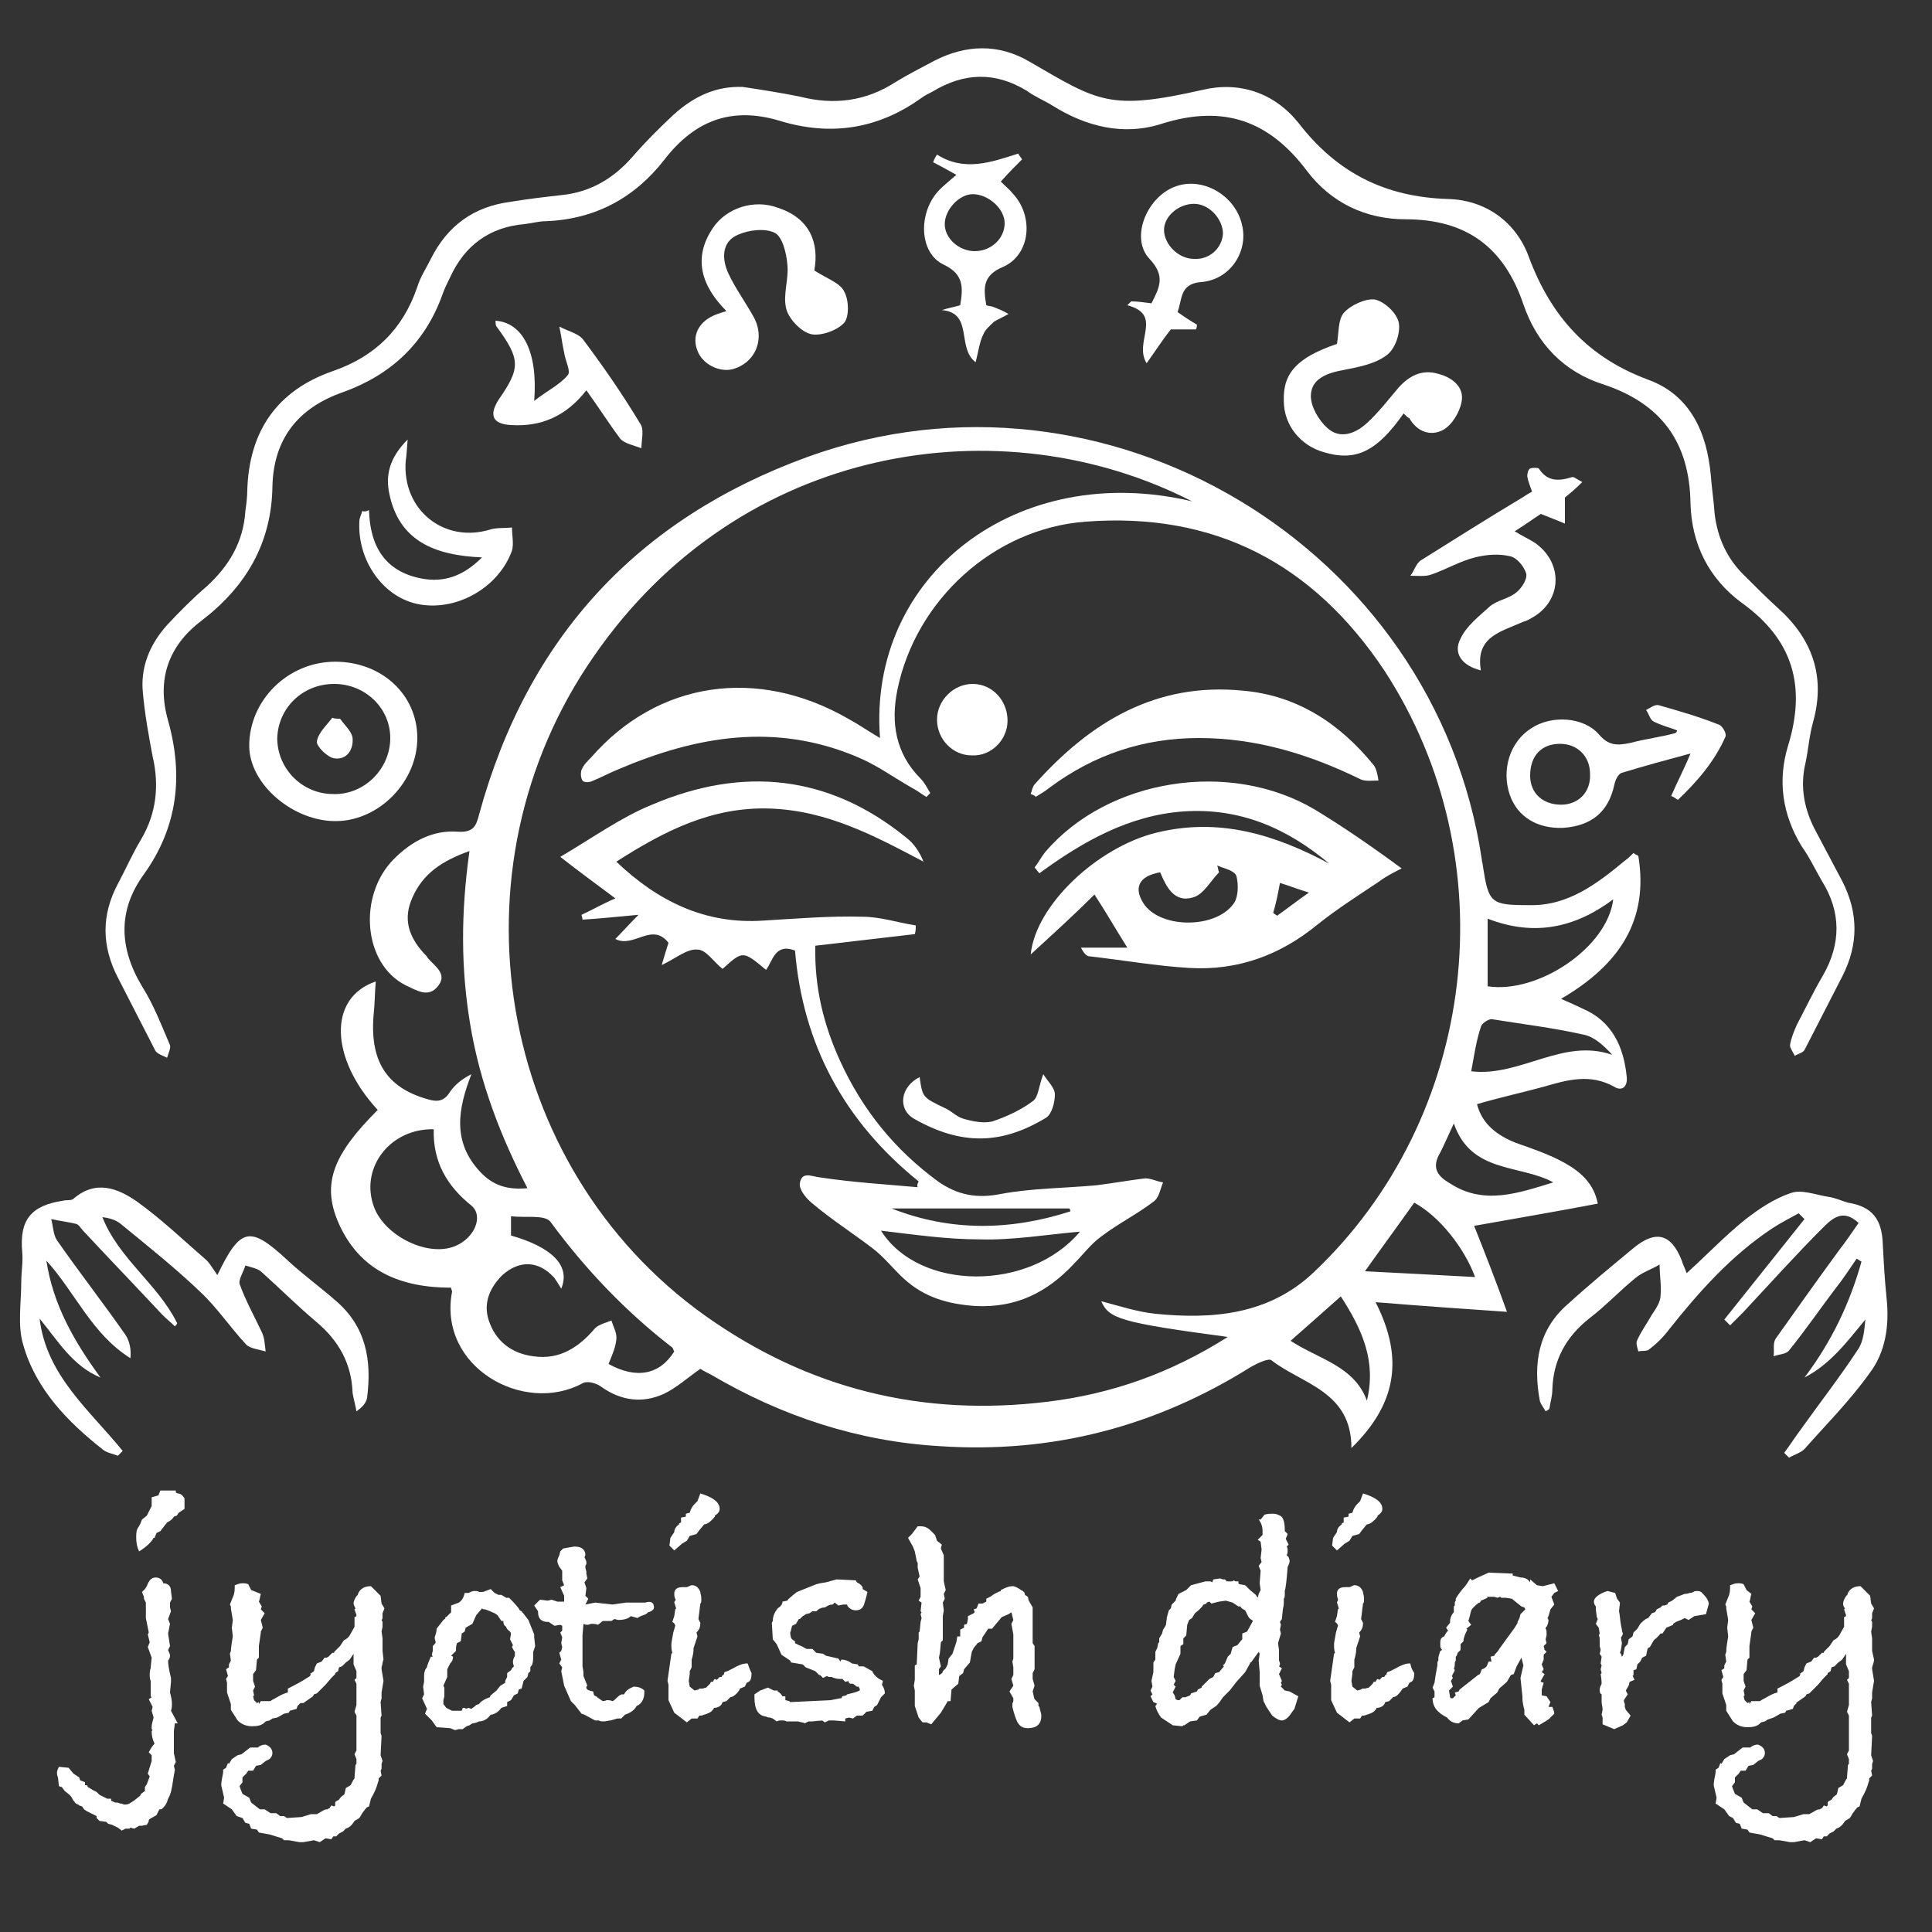 <?xml version="1.0" encoding="UTF-8" standalone="yes"?>
<svg version="1.1" id="Слой_1" xmlns="http://www.w3.org/2000/svg" xmlns:xlink="http://www.w3.org/1999/xlink" x="0px" y="0px" viewBox="0 0 200 200" style="enable-background:new 0 0 200 200;" xml:space="preserve">
  <rect x="0" y="0" width="200" height="200" fill="#333333" stroke="none"/>
  <style type="text/css">
	.st0{fill:#FFFFFF;}
</style>
  <g>
    <g>
      <path class="st0" d="M169.6,88.6c1.1,6.7-2,11.3-8,14.8c0.9,0.4,1.6,0.7,2.2,1c3.1,1.3,4.3,4,4.6,7.1c0.1,1-0.5,1.5-1.3,1&#xA;&#x9;&#x9;&#x9;c-2.5-1.4-4.9-0.7-7.3,0c-2.2,0.6-4.5,1.1-6.9,1.8c0.5,2,2,3.2,4,4c1.7,0.6,3.5,1.2,5.1,2.1c1.6,0.9,3,2.1,3.4,4.2&#xA;&#x9;&#x9;&#x9;c-4.2,0.8-8.3,1.5-12.8,2.3c1.2,3,2.4,6.1,3.4,8.9c-4.4-0.3-8.7-0.6-13.6-1c3,5.9,2.1,10.6-2.5,15.1c0-5.9-5.1-6.6-8.3-9.1&#xA;&#x9;&#x9;&#x9;c-0.3-0.2-1.4,0.3-2.1,0.7c-9.9,6.2-20.6,9-32.3,8.2c-8.4-0.5-16.3-3.1-23.6-7.4c-0.4-0.2-0.8-0.4-1.1-0.6c-1.3,0.9-2.5,2-3.8,2.6&#xA;&#x9;&#x9;&#x9;c-2.2,1-4.4,0.7-6.4-0.7c-0.5-0.4-1.5-0.7-2-0.4c-6.1,3.3-15-1.7-13.5-9.5c0-0.1-0.1-0.2-0.1-0.4c-5.2,0-9.5-1.7-11.7-6.8&#xA;&#x9;&#x9;&#x9;c-1.7-4-0.5-7,4.1-11.6c-4.9-5.3-5.2-11.6-0.2-13.3c-0.1,1.1-0.1,2.2-0.2,3.2c-0.5,5,1.3,7.8,5.6,9c1,0.3,1.7,0.2,2.3-0.8&#xA;&#x9;&#x9;&#x9;c0.5-0.7,1.2-1.3,2.2-1.8c-1.4,3.6-2,7,0.9,10.1c1.3,1.4,2.8,1.9,4.9,1.7c-2.8-5.4-4.9-10.9-5.9-16.8c-1-5.9-1-11.7-0.1-18.1&#xA;&#x9;&#x9;&#x9;c-2.8,1-4.8,2.3-5.9,4.8c-1,2.2-0.4,4,1.1,5.7c0.2,0.2,0.4,0.4,0.5,0.6c0.7,0.8,2,1.6,1.1,2.8c-1,1.4-2.3,0.5-3.4,0&#xA;&#x9;&#x9;&#x9;c-4.4-2.2-5-9.3-1.2-13.1c1.8-1.8,4-3,6.6-2.8c1.6,0.1,1.9-0.6,2.2-1.8C54.6,66,66,53.7,83.6,47.3c30.9-11.2,65,9.3,69.8,41.7&#xA;&#x9;&#x9;&#x9;c0,0.2,0.1,0.4,0.1,0.6c0.6,3.9,0.8,4.1,4.8,4.1c4,0.1,7-2.2,9.9-4.6c0.3-0.2,0.6-0.5,0.9-0.8C169.2,88.4,169.4,88.5,169.6,88.6z&#xA;&#x9;&#x9;&#x9; M123.4,51.9c-19.7-10.1-46.7-6-61.9,16C46.1,90,51.4,120.8,73,136.2c10.7,7.6,22.5,10.5,35.5,8.9c6.5-0.8,12.6-2.9,18.6-6.7&#xA;&#x9;&#x9;&#x9;c-11.2-1.5-12.3-1.9-13.1-3.7c1.9,0.5,3.7,1.1,5.6,1.3c5.9,0.6,11.7,0.1,16.3-4.2c17.1-16.1,20.2-42.8,7.4-62.4&#xA;&#x9;&#x9;&#x9;C135.9,58.3,125.7,53,112.4,54c-9.5,0.7-17.6,8.1-19.5,17.4c-0.7,3.4-0.2,6.6,2.4,9.2c0.4,0.4,0.7,1,1,1.5&#xA;&#x9;&#x9;&#x9;c-0.1,0.1-0.3,0.3-0.4,0.4c-0.5-0.3-1-0.7-1.6-1c-1.9-1.1-3.7-2.4-5.7-3.2c-8.4-3.5-16.5-2.1-24.5,1.3c-1,0.4-1.9,0.9-2.9,1.3&#xA;&#x9;&#x9;&#x9;c-0.3,0.1-0.8,0.1-0.9-0.1c-0.2-0.3-0.2-0.8-0.1-1.1c0.2-0.5,0.6-0.9,1-1.3c6.9-7.9,17.2-9.4,26.6-4c1.1,0.6,2.1,1.3,3.3,2&#xA;&#x9;&#x9;&#x9;C89.8,59.6,105.3,47.6,123.4,51.9z M69.8,139.9c-0.1-0.1-0.1-0.3-0.2-0.4c-4.8-3.7-9-8.1-12.6-13c-0.6-0.8-2.6-0.4-4.1-0.6&#xA;&#x9;&#x9;&#x9;c0,1,0,1.5,0,2c4.2,1.2,6.2,3.1,5.2,5.5c-0.3-0.5-0.5-0.8-0.7-1.1c-1.6-1.8-3.6-1.9-5.4-0.3c-1.3,1.3-2,2.9-1.4,4.7&#xA;&#x9;&#x9;&#x9;c0.7,2.1,2.3,3.4,4.6,3.7c2.7,0.4,4.7-0.9,6.4-2.9c0.4-0.4,1.2-0.6,1.7-0.8c0.2,0.7,0.6,1.3,0.5,2c-0.1,0.9-0.5,1.7-0.8,2.5&#xA;&#x9;&#x9;&#x9;C65.9,142.8,68.3,142.3,69.8,139.9z M44.9,116.9c-4.4-0.1-7.5,3.8-6.3,7.7c0.9,3.2,5.6,5.6,8.5,4.4c2-0.8,3-3.1,1.7-4.2&#xA;&#x9;&#x9;&#x9;C46.3,122.8,44.8,120.3,44.9,116.9z M154,95.1c0,2.6,0,4.8,0,7c5.2,0.8,12.4-4,13-9C163.1,96,158.9,97,154,95.1z M146.4,124.5&#xA;&#x9;&#x9;&#x9;c-1.7,2.4-3.4,4.7-5.1,7.1c4,0.2,7.7,0.4,11.4,0.6C151.6,129.2,149,125.9,146.4,124.5z M152.3,110.9c5.1,0.6,9.5-3.5,14.6-1.7&#xA;&#x9;&#x9;&#x9;c-0.9-1-1.9-1.9-3-2.1c-3.1-0.7-6.4-1.1-9.5-1.6c-0.3,0-1,0.4-1.1,0.8C152.8,107.8,152.6,109.3,152.3,110.9z M133.6,138.8&#xA;&#x9;&#x9;&#x9;c2.9,1.9,6.6,2.6,7.9,6.2c1-4.1-0.5-7.4-2.7-10.8C136.9,135.9,135.3,137.3,133.6,138.8z M160.8,122.4c-3.5-1.9-8.5-0.9-10.3-6.1&#xA;&#x9;&#x9;&#x9;c-0.6,1.3-1,2.2-1.4,3c-0.9,1.5-0.4,2.4,1,3.2C153.6,124.8,157.2,123.5,160.8,122.4z"/>
      <path class="st0" d="M76.9,9c2,0.3,3.9,0.6,5.9,1c3.5,0.9,6.8,0.5,9.9-1.5c1.3-0.8,2.7-1.5,4-2.2c3.3-1.7,6.7-1.8,9.9,0.1&#xA;&#x9;&#x9;&#x9;c7.1,4.1,8.2,5.1,17.9,2.9c3.8-0.9,7.4,0.3,9.9,3.4c4,5.2,9,7.7,15.5,7.9c3.9,0.1,7.1,2.4,8.4,6.1c2.3,6.1,6.1,10.3,12.3,12.6&#xA;&#x9;&#x9;&#x9;c4.4,1.6,6.1,5.5,6.5,9.9c0.1,1.3,0.3,2.6,0.4,4c0.3,2.5,1.3,4.7,3.2,6.5c1.1,1.1,2.2,2.2,3.3,3.2c3.6,3.2,5,7.1,3.7,11.8&#xA;&#x9;&#x9;&#x9;c-0.4,1.4-0.5,2.9-0.8,4.3c-0.6,2.5-0.1,4.9,1.1,7.1c0.9,1.7,1.8,3.4,2.7,5.1c1.7,3.3,1.7,6.6,0,9.9c-1.3,2.5-2.6,5.1-3.9,7.6&#xA;&#x9;&#x9;&#x9;c-0.2,0.3-0.7,0.4-1,0.6c-0.2-0.4-0.5-0.8-0.5-1.1c0.1-0.7,0.4-1.4,0.7-2.1c0.9-1.7,1.7-3.4,2.7-5.1c1.9-3.3,1.9-6.6-0.1-9.8&#xA;&#x9;&#x9;&#x9;c-0.7-1.2-1.3-2.5-2.1-3.6c-2-3.3-2.5-6.8-1.4-10.4c1.9-6.2,0.5-11-4.8-14.8c-3.4-2.5-5.2-6.1-5.3-10.3c-0.1-6.3-3-10.3-9-12.3&#xA;&#x9;&#x9;&#x9;c-4.1-1.3-6.9-4.2-8.3-8.3c-2-5.9-5.9-8.8-12.2-8.8c-4.1,0-7.7-1.7-10.2-5c-3.9-5.2-8.6-6.9-15-4.9c-4,1.3-7.9,0.3-11.4-1.9&#xA;&#x9;&#x9;&#x9;c-0.8-0.5-1.8-0.9-2.6-1.5c-3.3-2-6.5-1.9-9.8,0.1c-0.4,0.2-0.8,0.4-1.2,0.7c-4.5,3.2-9.4,3.9-14.6,2.3c-5-1.5-8.8,0-11.9,4&#xA;&#x9;&#x9;&#x9;c-3.1,4-7.2,6.2-12.3,6.4c-0.7,0-1.4,0.2-2.2,0.3c-3.6,0.3-6.2,2.2-7.7,5.5c-0.3,0.6-0.6,1.2-0.8,1.8c-1.8,5-5.3,8.3-10.3,10.1&#xA;&#x9;&#x9;&#x9;c-4.6,1.6-7.2,4.8-7.3,9.8c-0.1,5.9-2.8,10.4-7.4,13.9c-3.4,2.6-4.6,6.1-3.4,10.3c1.6,5.7,1,11-2.5,15.9&#xA;&#x9;&#x9;&#x9;c-2.7,3.7-2.6,7.6-0.2,11.6c1.2,1.9,2,4,2.9,6.1c0.1,0.3-0.2,0.9-0.3,1.3c-0.4-0.2-1-0.4-1.2-0.7c-1.3-2.5-2.6-5.1-3.9-7.6&#xA;&#x9;&#x9;&#x9;c-1.7-3.3-1.7-6.5,0-9.7c0.8-1.5,1.5-3.1,2.4-4.6c1.6-2.7,1.9-5.6,1.2-8.6c-0.4-2.1-0.8-4.3-1-6.5c-0.3-2.7,0.7-5.1,2.5-7.1&#xA;&#x9;&#x9;&#x9;c1.3-1.4,2.7-2.8,4.1-4c2.3-2.1,3.8-4.6,4-7.8c0.1-0.7,0.2-1.5,0.2-2.2c0.2-6.1,3.1-10.3,8.9-12.3c4.3-1.5,7.2-4.3,8.7-8.7&#xA;&#x9;&#x9;&#x9;c0.3-1,0.9-1.9,1.4-2.9c1.7-3.4,4.4-5.4,8.2-5.9c1.8-0.3,3.5-0.5,5.3-0.7c3-0.3,5.4-1.7,7.4-4c1.3-1.5,2.7-2.9,4.2-4.3&#xA;&#x9;&#x9;&#x9;C71.9,9.9,74.2,8.9,76.9,9z"/>
      <path class="st0" d="M18.1,137.3c-0.4-0.4-0.9-0.8-1.3-1.2c-2.7-2.9-5.5-5.8-8.2-8.7c-0.2-0.2-0.4-0.6-0.7-0.7&#xA;&#x9;&#x9;&#x9;c-0.8-0.2-1.7-0.3-2.6-0.5c0.2,0.7,0.2,1.6,0.6,2.2c2.3,3.3,4.8,6.5,7.1,9.8c0.4,0.6,0.6,1.5,0.5,2.4c-4-2.5-5.7-6.8-8.7-10.1&#xA;&#x9;&#x9;&#x9;c0.7,4.6,2.9,8.4,5.6,12.1c-2.9-1.2-4.4-3.8-6.3-6.1c0.7,5.9,5.2,9.5,8.6,13.7c-0.2,0.2-0.3,0.3-0.5,0.5c-0.5-0.2-1.1-0.3-1.5-0.6&#xA;&#x9;&#x9;&#x9;c-3.7-2.9-7-6.3-8.3-10.9c-0.6-2-0.2-4.3-0.2-6.5c0-1,0.2-2.1,0.1-3.1c-0.3-3.3,0.9-4.8,4.2-5.3c0.4-0.1,0.9,0,1.1-0.2&#xA;&#x9;&#x9;&#x9;c2.3-2,4.6-1.1,6.6,0.3c2.5,1.8,4.7,3.9,7,5.9c0.5,0.4,0.8,1,1.3,1.7c2.4-5,3.4-5.1,7.2-1.6c1.6,1.5,3.4,2.8,5,4.2&#xA;&#x9;&#x9;&#x9;c3.2,2.7,3.8,6.2,3.3,10.1c-0.1,0.5-0.4,0.9-1.1,1.4c-0.1-0.6-0.3-1.3-0.4-1.9c-0.1-3-1.4-5.4-3.8-7.4c-1.9-1.6-3.7-3.4-5.6-5.1&#xA;&#x9;&#x9;&#x9;c-0.4-0.4-1.1-0.5-1.7-0.7c-0.2,0.7-0.7,1.4-0.6,1.9c0.6,1.7,1.5,3.3,2.3,5c0.3,0.6,0.3,1.3,0.4,2c-0.7-0.2-1.6-0.3-2-0.7&#xA;&#x9;&#x9;&#x9;c-1.6-1.7-3-3.8-4.7-5.4c-2.6-2.5-5.5-4.8-8.3-7.1c-0.5-0.4-1.1-0.6-1.9-0.7c1.7,4.3,5.7,6.9,7.7,10.9&#xA;&#x9;&#x9;&#x9;C18.4,137,18.3,137.1,18.1,137.3z"/>
      <path class="st0" d="M160,146.1c-0.2-0.4-0.5-0.7-0.6-1.1c-0.7-3.8-0.2-7.3,2.9-10c2.2-2,4.5-3.9,6.8-5.8c2.3-1.9,3.9-1.5,5,1.3&#xA;&#x9;&#x9;&#x9;c0.1,0.4,0.3,0.7,0.5,1.3c2.1-1.9,3.9-3.8,6-5.5c1.4-1.1,3-2.2,4.8-2.8c1.1-0.4,2.6,0.2,3.9,0.4c0.7,0.1,1.3,0.4,2,0.6&#xA;&#x9;&#x9;&#x9;c2.5,0.4,3.5,1.7,3.6,4.2c0.1,1.9,0.2,3.8,0.4,5.7c0.3,2.8-0.1,5.6-1.8,7.8c-2,2.8-4.4,5.2-6.7,7.8c-0.4,0.4-1.1,0.6-1.6,0.9&#xA;&#x9;&#x9;&#x9;c-0.2-0.2-0.3-0.3-0.5-0.5c0.6-0.8,1.1-1.6,1.7-2.4c2-2.8,4.1-5.5,6-8.4c0.5-0.8,0.6-1.9,0.7-3c-1.9,2.3-3.6,4.6-6.3,6&#xA;&#x9;&#x9;&#x9;c2.8-3.7,4.7-7.7,5.9-12c-0.2-0.1-0.3-0.2-0.5-0.3c-0.7,1-1.4,2.1-2.2,3.1c-1.6,2.1-3.1,4.3-4.8,6.4c-0.3,0.4-1.1,0.4-1.6,0.6&#xA;&#x9;&#x9;&#x9;c0.1-0.6-0.1-1.3,0.2-1.8c2.2-3.1,4.4-6.2,6.6-9.2c0.7-0.9,1.3-1.8,2-2.8c-1.6-1.5-2.7-0.5-3.7,0.5c-2.8,2.8-5.5,5.8-8.2,8.7&#xA;&#x9;&#x9;&#x9;c-0.5,0.5-0.9,0.9-1.4,1.4c-0.2-0.2-0.4-0.4-0.6-0.6c2.8-3.5,5.5-6.9,8.3-10.4c-0.2-0.2-0.4-0.4-0.6-0.6c-0.9,0.5-1.9,1-2.8,1.6&#xA;&#x9;&#x9;&#x9;c-4.2,2.8-7.5,6.5-10.6,10.4c-0.6,0.8-1.3,1.5-2.1,2.1c-0.2,0.2-0.7,0.1-1.1,0.2c-0.1-0.4-0.3-0.9-0.1-1.2c0.4-0.9,1-1.7,1.5-2.6&#xA;&#x9;&#x9;&#x9;c0.4-0.6,0.9-1.3,0.9-2c0.1-1-0.1-2.1-0.1-3.2c-0.8,0.5-1.8,0.8-2.5,1.4c-1.6,1.3-3.1,2.9-4.8,4.2c-2.4,1.9-3.7,4.3-3.8,7.3&#xA;&#x9;&#x9;&#x9;c0,0.7-0.2,1.3-0.3,2C160.3,146,160.1,146,160,146.1z"/>
      <path class="st0" d="M145.3,42.8c-2.8,4-5,5-8.3,4c-2.4-0.7-4.1-2.8-4.1-5.3c-0.1-2.9,1.4-4.5,5.5-5.9c0.2-1.1,0.1-2.5,0.7-3.2&#xA;&#x9;&#x9;&#x9;c0.7-0.8,2.2-1.5,3.2-1.4c1,0.2,2.3,1.4,2.5,2.4c0.2,1.1-0.4,2.8-1.3,3.4c-1.2,0.9-2.9,1.2-4.4,1.5c-1.7,0.3-3.4,0.9-3.4,2.7&#xA;&#x9;&#x9;&#x9;c0,1.1,0.8,2.5,1.7,3.3c1.3,1.2,2.9,0.6,4.1-0.5c1.2-1.1,2.2-2.4,3.3-3.7c1.1-1.2,2.4-1.9,4.1-1.4c1.5,0.4,2.7,1.4,2.4,2.9&#xA;&#x9;&#x9;&#x9;c-0.2,1.1-1,2.4-1.9,2.9c-1.3,0.7-2.7,0.2-3.5-1.2C145.7,43.2,145.6,43.1,145.3,42.8z"/>
      <path class="st0" d="M84.3,28c1.4,0.9,2.7,1.3,3.1,2.2c0.5,0.9,0.5,2.6,0,3.2c-0.7,0.8-2.4,1.4-3.4,1.2c-1-0.2-2.3-1.5-2.6-2.6&#xA;&#x9;&#x9;&#x9;c-0.4-1.5,0.3-3.1,0.1-4.7c-0.1-1.1-0.5-2.8-1.3-3.2c-1-0.5-2.7-0.3-3.8,0.2c-1.7,0.7-1.7,2.5-1,4c0.7,1.5,1.7,2.9,2.5,4.3&#xA;&#x9;&#x9;&#x9;c1.4,2.3,0.4,4.9-2,5.6c-1.4,0.4-3.2-0.5-3.7-1.9c-0.6-1.5,0.1-2.9,1.6-3.6c0.4-0.2,0.8-0.3,1.4-0.5c-2.6-2.6-3.5-5.5-1.4-8.6&#xA;&#x9;&#x9;&#x9;c1.4-2.1,4.3-3,6.7-2.1C83.9,22.6,84.8,25.2,84.3,28z"/>
      <path class="st0" d="M173.6,75.6c-0.8-0.3-1.6-0.5-2.4-0.9c-0.4-0.2-0.5-0.8-0.8-1.2c0.4-0.2,0.9-0.6,1.3-0.5&#xA;&#x9;&#x9;&#x9;c2.1,0.6,4.2,1.2,6.2,2c0.4,0.1,0.9,1,0.7,1.3c-1.1,2.5-2.9,4.6-4.9,6.5c-0.2-0.1-0.4-0.3-0.7-0.4c0.6-1.4,1.3-2.7,2-4.4&#xA;&#x9;&#x9;&#x9;c-2.6,0.7-4.8,1.3-7.1,2c-0.4,0.1-0.7,0.8-0.8,1.3c-0.6,2.7-2.3,4.2-5.3,4.4c-2.6,0.1-4.7-1.1-5.5-3.4c-0.9-2.6,0-5.5,2.2-6.9&#xA;&#x9;&#x9;&#x9;c2.1-1.4,5.4-1.2,7,0.6c1,1.2,1.9,1.2,3.3,0.9c1.5-0.4,3.1-0.6,4.6-1C173.6,75.8,173.6,75.7,173.6,75.6z M161.5,77&#xA;&#x9;&#x9;&#x9;c-1.9,0-3.1,1.2-3.1,3.3c0,1.8,1.3,3,3.2,3c1.8,0,3.1-1.3,3-3.2C164.6,78.3,163.3,77,161.5,77z"/>
      <path class="st0" d="M34.7,68.5c4.8,0,8.5,3.4,8.5,7.9c0,4.5-3.9,8.5-8.3,8.6c-4.5,0.1-9.1-3.8-9.1-7.8&#xA;&#x9;&#x9;&#x9;C25.8,72.5,29.8,68.5,34.7,68.5z M40.4,76.4c0-3.1-2.6-5.6-5.8-5.6c-3.3,0-5.8,2.5-5.9,5.6c0,3.2,2.6,5.8,5.8,5.8&#xA;&#x9;&#x9;&#x9;C37.7,82.3,40.4,79.6,40.4,76.4z"/>
      <path class="st0" d="M158.6,50.9c-0.2-0.6-0.4-1-0.5-1.6c0-0.3,0.1-0.7,0.3-0.8c0.2-0.1,0.8-0.1,0.9,0c0.9,1.4,2.1,1.3,3.4,0.9&#xA;&#x9;&#x9;&#x9;c0.2-0.1,0.5,0.2,1.1,0.5c-0.7,0.7-1.3,1.2-1.8,1.6c0,0.9,0,1.8,0,2.7c-0.7-0.3-1.5-0.6-2.5-1c-0.6,0.4-1.6,1.1-2.7,1.8&#xA;&#x9;&#x9;&#x9;c0.8,0.5,1.5,0.8,2.1,1.2c3,2.1,2.8,6.1-0.4,7.8c-0.3,0.2-0.6,0.3-0.9,0.4c-2.2,1-4.9,1.5-4.3,5c-2-0.5-2.9-1.8-2.1-3.3&#xA;&#x9;&#x9;&#x9;c0.6-1.3,1.9-2.3,3-3.3c0.8-0.7,2-0.8,2.8-1.5c0.5-0.4,1.1-1.3,1-1.9c-0.2-0.7-0.9-1.6-1.6-1.8c-1.2-0.3-2.5-0.2-3.7,0.1&#xA;&#x9;&#x9;&#x9;c-1.6,0.4-3.1,1.3-4.6,1.8c-0.6,0.2-1.4,0.1-2.1,0.1c0.4-0.5,0.6-1.3,1.1-1.6c3.5-2.2,7-4.4,10.5-6.5&#xA;&#x9;&#x9;&#x9;C157.9,51.3,158.2,51.1,158.6,50.9z"/>
      <path class="st0" d="M102.1,31.6c0.3,0.1,0.6,0.1,0.8,0.2c0.5,0.2,1,0.4,1.5,0.7c-0.5,0.3-1,0.5-1.5,0.8c-0.4,0.4-0.9,0.8-1.1,1.3&#xA;&#x9;&#x9;&#x9;c-0.4,0.8-0.5,1.7-0.8,2.9c-2-1.5-0.2-5.1-3.5-5.4c0.6-0.2,1.2-0.3,1.9-0.5c0.3-1.8,0.4-3.2-1.7-4.2c-2.6-1.2-2.7-5.5-0.4-7.8&#xA;&#x9;&#x9;&#x9;c0.4-0.4,0.9-0.8,1.7-1.5c-0.9-0.5-1.6-0.9-2.4-1.3c0.1-0.3,0.2-0.5,0.4-0.8c2.8,1.8,5.6,0.8,8.4-0.1c0.1,0.2,0.3,0.4,0.4,0.6&#xA;&#x9;&#x9;&#x9;c-0.7,0.7-1.4,1.4-2.2,2.3c0.4,0.4,0.9,0.8,1.3,1.3c2.1,2.3,1.8,6.2-1,7.5C101.7,28.5,101.8,29.8,102.1,31.6z M104,23.1&#xA;&#x9;&#x9;&#x9;c0-1.5-1.7-3-3.3-3c-1.4,0-2.9,1.6-2.9,3.1c0,1.5,1.5,2.8,3.1,2.8C102.6,26,104,24.7,104,23.1z"/>
      <path class="st0" d="M38.2,52.8c0.1,3.8,1.7,6.4,5.5,7.1c2.2,0.4,4.2-0.2,6.2-2.2c-4.9-0.2-8.6-1.7-9.6-6.6&#xA;&#x9;&#x9;&#x9;c-0.4-1.9,0-3.7,1.9-5.6c-0.1,1.1-0.1,1.6-0.2,2.2c-0.4,5.1,4,8.6,8.8,7.1c0.7-0.2,1.5-0.1,2.2-0.2c0,0.8,0.2,1.7,0,2.4&#xA;&#x9;&#x9;&#x9;c-1.4,3.9-5.9,6.4-9.9,5.5c-3.5-0.8-6.1-4.5-5.9-8.5c0-0.4,0.2-0.7,0.3-1.1C37.8,53,38,52.9,38.2,52.8z"/>
      <path class="st0" d="M60.7,40.4c-2.1,2.7-4.7,3.8-7.8,3.6c-1.9-0.1-2.3-1-1.3-2.6c2.3-3.3,2.3-4.2-0.2-7.6&#xA;&#x9;&#x9;&#x9;c-0.1-0.1-0.1-0.4-0.1-0.6c2.8,0.2,4.4,3.2,4,8.3c1.4-1.1,2.7-1.7,3.5-2.7c0.3-0.4-0.3-1.5-0.4-2.3c-0.2-0.9-0.3-1.8-0.5-2.7&#xA;&#x9;&#x9;&#x9;c0.9,0.5,2,0.7,2.5,1.4c2.1,2.8,4.1,5.7,5.9,8.7c0.4,0.6,0.1,1.6,0.1,2.5c-0.8-0.3-1.8-0.5-2.2-1C63,43.8,62,42.2,60.7,40.4z"/>
      <path class="st0" d="M118.7,37.6c-1.4-2.2,1.8-5-2-6c0.1-0.1,0.3-0.3,0.4-0.4c0.7,0,1.3,0.1,2.1,0.2c0.8-1.6,1.5-2.8-0.2-4.6&#xA;&#x9;&#x9;&#x9;c-2.1-2.2-0.2-6.7,3-7.6c2.8-0.8,6,1.2,6.6,4.2c0.6,2.7-1.3,5.6-4.3,5.8c-2.2,0.2-1.9,1.8-2.4,3.1c0.7,0.5,1.3,0.9,2,1.3&#xA;&#x9;&#x9;&#x9;c0,0.2,0,0.3-0.1,0.5c-0.8,0-1.7,0-2.6,0C120.4,35.1,119.7,36.2,118.7,37.6z M126.6,24.2c0-1.5-1.4-3.1-3-3.1&#xA;&#x9;&#x9;&#x9;c-1.6,0-3.1,1.3-3.1,2.7c0,1.5,1.5,3,3.1,3C125.2,26.9,126.5,25.7,126.6,24.2z"/>
      <path class="st0" d="M95.1,122.3c-7.7-6.2-12-14.2-12.8-23.9c-2.1-0.8-2.3,1.1-3,2c-2.4-2-2.4-2-4.5-0.1c-0.9-0.7-1.7-2-2.6-2&#xA;&#x9;&#x9;&#x9;c-1.1-0.1-2.2,0.9-3.7,1.6c0.3-1,0.5-1.7,0.7-2.3c-1.7-2.2-3.6,0.6-5.5-0.4c0.7-0.7,1.3-1.4,2.4-2.5c-2.3,0.2-4,0.4-5.8,0.5&#xA;&#x9;&#x9;&#x9;c0-0.2-0.1-0.4-0.1-0.5c1.1-0.5,2.1-1.1,3.5-1.7c-2-1.5-3.8-2.8-5.7-4.3c3.4-2,6.3-4.1,9.5-5.4c9.4-4,18.3-3.1,26.3,3.4&#xA;&#x9;&#x9;&#x9;c0.8,0.6,1.4,1.5,1.8,2.5c-5.1-2.7-10-5.3-15.9-5.5c-6-0.2-10.9,2.3-15.9,5.5c4.3,4.1,9.2,6.5,15.2,6.1c3.4-0.2,6.9-0.5,10.3-0.4&#xA;&#x9;&#x9;&#x9;c1.8,0,3.6,0.6,5.5,0.9c0,0.3,0,0.6-0.1,0.9c-3.4,0.4-6.8,0.8-10.3,1.2c-0.1,4.4,0.9,8.3,2.6,12c2.3,5,5.6,9.1,10.1,12.4&#xA;&#x9;&#x9;&#x9;c2,1.4,4,1.8,6.5,1.3c3.2-0.6,6.6-0.6,9.9-0.9c1.6-0.2,3.3-0.5,4.9-0.7c0.6-0.1,1.3,0.3,2,0.4c-0.3,0.7-0.4,1.6-1,2&#xA;&#x9;&#x9;&#x9;c-1.7,1.3-3.7,2.3-5.4,3.6c-1.1,0.8-1.9,1.9-2.8,2.8c-2.8,3-6,4.6-10.2,4.4c-2.9-0.2-5.3-0.9-7.4-2.8c-1.1-1-2.1-2.3-3.3-3.2&#xA;&#x9;&#x9;&#x9;c-2.1-1.6-4.3-3-6.3-4.7c-0.6-0.5-1.3-1.4-1.2-2c0.2-1.3,1.2-0.7,2.2-0.6c3.3,0.5,6.7,0.7,10,1C94.9,122.7,95,122.5,95.1,122.3z&#xA;&#x9;&#x9;&#x9; M111.8,127.5c-3.5,0.3-6.9,0.9-10.4,0.8c-3.4,0-6.8-0.5-10.2-0.9C95.2,133.7,106.6,133.7,111.8,127.5z M110.8,125.4&#xA;&#x9;&#x9;&#x9;c0-0.2-0.1-0.3-0.1-0.3c-6.1,0-12.3,0-18.4,0C98.4,127.5,104.6,127.4,110.8,125.4z"/>
      <path class="st0" d="M106.7,98.8c0.5-5.1,6.9-11.1,13-12.6c6.5-1.6,12.3,0.2,17.9,3.2c-4.4-3.7-9.3-5.8-15.1-5.4&#xA;&#x9;&#x9;&#x9;c-5.6,0.4-10.4,3.1-14.9,6.4c-0.2-0.2-0.3-0.4-0.5-0.6c0.4-0.5,0.7-1.1,1.1-1.6c6.5-7.6,19.1-9.6,27.9-4.4c2.8,1.7,5.6,3.6,9,6.1&#xA;&#x9;&#x9;&#x9;c-0.8,0.4-1.6,0.8-2.4,1.4c-2.1,1.4-4.3,2.8-6.3,4.4c-3.9,3.2-8.3,4.8-13.3,4.5c-3.4-0.2-6.8-0.8-10.3-1.2c-0.3,0-0.6-0.3-0.9-0.9&#xA;&#x9;&#x9;&#x9;c1.5,0,3,0,4.8,0c-1.2-1.9-2.1-3.5-3.4-5.5C111.3,94.6,109.1,96.6,106.7,98.8z M126,89.6c0.1,0.2,0.1,0.5,0.2,0.7&#xA;&#x9;&#x9;&#x9;c-0.9,0.9-1.6,2.3-2.7,2.6c-2,0.6-2.8-1.2-3.4-2.6c-2.3,0.4-2.8,1.7-1.6,3.4c1.9,2.5,7.6,2.4,9.3-0.3c0.4-0.7,0.4-1.9,0.2-2.7&#xA;&#x9;&#x9;&#x9;C127.8,90.1,126.7,89.9,126,89.6z M131.8,94.5c0.1,0.1,0.3,0.2,0.4,0.3c1-0.7,2-1.5,3.3-2.4c-1.3-0.4-2-0.7-3-1&#xA;&#x9;&#x9;&#x9;C132.3,92.5,132.1,93.5,131.8,94.5z"/>
      <path class="st0" d="M106.7,82.2c0.1-0.3,0.2-0.8,0.4-1c5.8-6.5,12.6-10.6,21.6-9.7c5.6,0.5,10,3.4,13.5,7.7&#xA;&#x9;&#x9;&#x9;c0.3,0.4,0.4,1,0.5,1.6c-0.6,0-1.3,0.1-1.8-0.1c-5.3-2.6-10.8-4.3-16.8-4.3c-5.7,0-10.8,1.7-15.4,5.1c-0.5,0.4-1,0.7-1.5,1&#xA;&#x9;&#x9;&#x9;C107.2,82.4,107,82.3,106.7,82.2z"/>
      <path class="st0" d="M104.3,74.6c0,2-1.7,3.7-3.7,3.6c-2,0-3.6-1.7-3.6-3.7c0-2,1.7-3.7,3.7-3.7C102.7,70.8,104.3,72.5,104.3,74.6&#xA;&#x9;&#x9;&#x9;z"/>
      <path class="st0" d="M95.2,111.5c0.3,2.1,0.3,2.1,2.6,3.2c0.7,0.3,1.2,0.9,1.9,1.1c1,0.3,2.1,0.5,3,0.3c1.5-0.5,3-1.2,4.2-2.1&#xA;&#x9;&#x9;&#x9;c0.6-0.4,0.6-1.5,1.1-2.8c0.5,0.8,1.2,1.4,1.2,2.1c0,0.8-0.3,2-0.9,2.4c-4.6,2.8-8.8,2.9-13.7,0.1&#xA;&#x9;&#x9;&#x9;C92.9,114.8,93.2,112.5,95.2,111.5z"/>
      <path class="st0" d="M35.2,74.4c0.5,0.7,1.2,1.3,1.3,2c0.1,1.2-0.6,2.3-1.9,2.1c-0.7-0.1-1.8-1.2-1.8-1.7c0.1-0.9,1-1.7,1.6-2.5&#xA;&#x9;&#x9;&#x9;C34.6,74.4,34.9,74.4,35.2,74.4z"/>
    </g>
    <g>
      <path class="st0" d="M18.4,178.4h-0.3l-0.1,0.8v1.1v0.2v1l0.2,0.9l-0.2,0.4l0.1,0.4c0,0.1-0.1,0.5-0.2,1.2&#xA;&#x9;&#x9;&#x9;c-0.1,0.7-0.2,1.3-0.5,1.8c-0.1,0.4-0.3,0.8-0.7,1.1h-0.2l-0.2,0.4l-0.1,0.2l-0.7,0.4l-0.1,0.1c0,0,0,0.1,0,0.1&#xA;&#x9;&#x9;&#x9;c0,0.1-0.1,0.2-0.2,0.4l-0.5,0.1c0,0-0.1,0-0.1,0c-0.1,0-0.1,0-0.2,0l-0.5,0.3l-0.4-0.1l-0.1,0.1h-0.4l-0.4,0.2l-0.4-0.3l-0.6-0.3&#xA;&#x9;&#x9;&#x9;l-0.4-0.1l-0.2-0.2l-0.7-0.1l-0.3-0.3L10,188l-1-0.5l-0.3-0.2l-0.2-0.3l-0.3-0.1l-0.1-0.1c-0.1,0-0.3-0.1-0.4-0.3l-0.1-0.1&#xA;&#x9;&#x9;&#x9;c-0.1-0.2-0.2-0.4-0.4-0.6l-0.5-0.4l-0.3-0.4l-0.3-0.1L6,184c-0.1-0.2-0.1-0.4-0.1-0.5c0-0.2,0.1-0.4,0.2-0.6l1,0.1l0.5,0.6&#xA;&#x9;&#x9;&#x9;l0.6,0.4l0.1,0.3l0.5,0.2v0.3l0.2,0l0.1,0.2l0.5,0.3l0.2,0.1l0.2,0.1l0.3,0.3l0.8,0.4l0.4,0v0.2c0.1,0.1,0.3,0.1,0.4,0.2H12&#xA;&#x9;&#x9;&#x9;c0.1,0,0.3,0,0.4,0.1c0.1,0,0.3,0,0.4,0.1H13c0.1,0,0.2,0,0.4-0.1c0.3-0.2,0.5-0.3,0.6-0.4l0.5-0.4l0.1-0.2l0.4-0.3l0-0.2l0-0.1&#xA;&#x9;&#x9;&#x9;v-0.1l0.2-0.3l0.3-0.8l-0.2-0.3l0.4-1.3v-0.6l-0.3-0.3c0.2-0.4,0.4-0.7,0.6-0.9c-0.2-0.4-0.3-0.8-0.3-1.3l0.1-0.1l-0.1-0.1v-0.2&#xA;&#x9;&#x9;&#x9;c0-0.3,0.1-0.6,0.2-1l-0.2-0.7l0.1-0.4l-0.4-0.8l0.3-0.2l-0.1-0.1v-1.6c-0.1-0.2-0.1-0.4-0.1-0.6c0-0.2,0-0.5,0.1-0.7v-0.1l0.1-1&#xA;&#x9;&#x9;&#x9;l-0.4-1.1l0.2-0.5l-0.2-0.8l0.1-0.2l-0.3-1.5v-1.6l-0.2-0.4l0-0.2l-0.2-0.5l0.3-0.3c0.1-0.1,0.1-0.2,0.2-0.3&#xA;&#x9;&#x9;&#x9;c0.2-0.6,0.5-0.9,0.9-0.9c0.4,0,0.7,0.2,0.8,0.6c0.5,0,0.8,0.3,0.8,0.8l0.1,0.8l-0.2,0.4v0.4v0.1l0.1,0.4l-0.3,0.8l0.2,0.5l-0.2,1&#xA;&#x9;&#x9;&#x9;l0.2,1.3l-0.2,0.4c0.1,0.3,0.2,0.4,0.2,0.6c0,0.2-0.1,0.4-0.2,0.5c0,0.4,0.1,1,0.3,1.8v0.4l-0.1,1.1c0.1,0.4,0.2,0.8,0.2,1.2&#xA;&#x9;&#x9;&#x9;c0,0.2,0,0.4-0.1,0.7L18.4,178.4z M19.1,156.2l-0.6,0.4l-0.2,0.3l-0.3,0.1c-0.1,0.2-0.3,0.4-0.7,0.6l-0.7,0.9l-0.4,0.2l-0.2,0.5&#xA;&#x9;&#x9;&#x9;h-0.1c-0.2,0.4-0.7,0.9-1.5,1.4c-0.2-0.4-0.3-0.9-0.3-1.4c0-0.3,0-0.6,0.1-0.9l0.3-0.5l0.2-0.5l0.5-0.4l0.3-0.6l0.2-0.4V155&#xA;&#x9;&#x9;&#x9;l0.7-0.2l0.2-0.5h0.3h0.3c0.3,0,0.5,0,0.7,0h0.3v0.2l0.2,0.1c0.3,0,0.5,0.2,0.7,0.5L19.1,156.2z"/>
      <path class="st0" d="M39.7,171.8c-0.1,0.2-0.1,0.5-0.2,0.8l0,0.2l0.2,1.2l-0.2,1.2v0.6l-0.1,0.4l0.1,1.4l-0.1,0.2v0.9v0.7l0.1,0.3&#xA;&#x9;&#x9;&#x9;l-0.1,2l0.2,0.6l-0.1,0.3v0.5l-0.1,0.2l0.1,0.5l-0.3,0.3v0.2l-0.1,0.3c-0.1,0.4-0.3,0.9-0.7,1.6l-0.2,0.8&#xA;&#x9;&#x9;&#x9;c-0.2,0.1-0.3,0.1-0.3,0.2l-0.1,0.1l-0.3,0.4l-0.3,0.5l-0.5,0.3c-0.3,0.5-0.6,0.7-0.9,0.8c-0.1,0.1-0.2,0.2-0.2,0.2l-0.1,0.1&#xA;&#x9;&#x9;&#x9;l-0.4,0.2l-0.3,0.3h-0.3l-0.2,0.3l-0.6-0.1l-0.6,0.4l-0.6-0.2l-1.1,0.2h-0.2H31l-1.1-0.2h-0.5l-0.2-0.2l-1.3-0.4l-1.1-0.2&#xA;&#x9;&#x9;&#x9;l-0.2-0.3l-0.6-0.1l-0.2-0.5l-0.4-0.1l-0.3-0.5l-0.6-0.2l-0.5-0.7l-0.9-0.6l0.1-0.6c0,0-0.1-0.4-0.3-1.3c0-0.3,0.1-0.8,0.2-1.3&#xA;&#x9;&#x9;&#x9;v-0.3l0.3-0.2l0.2-0.5l0.1,0.1l0.3-0.5l0.6-0.4l0.4-0.1l0.9-0.7h0.8c0.2-0.2,0.5-0.3,0.8-0.3c0.5,0.2,0.7,0.5,0.7,0.9&#xA;&#x9;&#x9;&#x9;c0,0.2-0.1,0.4-0.3,0.6l-0.4,0.2l-0.5,0.4l-0.5,0.1l-0.3,0.5l-0.5,0l-0.2,0.3l-0.4,0.4l0,0.5l-0.3,0.4l0.1,0.3l0.2,0.5l0.7,0.4&#xA;&#x9;&#x9;&#x9;l0.2,0.5l0.9,0.7l0.5,0l0.6,0.4h0.6l0.4,0.3h0.4l0.3,0.2l1.5-0.1l1-0.3l0.6,0l0.7-0.4c0.2-0.1,0.3-0.1,0.4-0.1&#xA;&#x9;&#x9;&#x9;c0,0,0.1-0.1,0.2-0.1l0.2-0.3l0.3,0.1l0.1-0.1v-0.3c0-0.1,0.2-0.2,0.4-0.3c0.1-0.2,0.3-0.4,0.5-0.5c0.1-0.1,0.1-0.3,0.2-0.7&#xA;&#x9;&#x9;&#x9;l0.5-0.3l0.1-0.2c0.1-0.2,0.2-0.4,0.3-0.5l0-0.1l0.1-1.3l0.1-0.1v-0.5l-0.2-0.5l0.2-0.4c0-0.4,0-0.7,0-0.9c0-0.2,0-0.4,0-0.7&#xA;&#x9;&#x9;&#x9;c0-0.2,0-0.4,0-0.4v-1.6l-0.2-0.4l0.2-0.7v-0.6v-1.6l-0.2-0.4l0.2-0.2v-0.4c0-0.1,0-0.2,0-0.3l-0.3-0.7v-1.1l-0.4,0.6l-0.4,0.3&#xA;&#x9;&#x9;&#x9;l-0.4,0.4l-0.3,0.1l-0.1,0.4l-0.3,0.2l0,0.1l-0.4,0.4l-0.6,0.7l-0.9,0.9l-0.3,0.1l-0.1,0.2l-1,0.7h-0.3l-0.3,0.3l-0.1,0.3&#xA;&#x9;&#x9;&#x9;l-0.7,0.2l-0.1,0.2l-0.5,0.1l-0.7,0.4l-0.5,0.1l-0.3,0.2l-0.4,0.1l-0.1,0.1c-0.3,0.3-0.7,0.4-1.3,0.4c-0.6,0-1.1-0.2-1.5-0.6&#xA;&#x9;&#x9;&#x9;l-0.7-1.1v-0.6l-0.4-1.2v-1l-0.1-0.4l0.2-0.3l-0.2-0.7l0.3-0.2l0-0.3l0.2-0.4l-0.1-0.7l0.1-0.3V171c0-0.4,0.1-1,0.2-1.6l-0.1-0.9&#xA;&#x9;&#x9;&#x9;l0.1-0.8l-0.2-1.2v-0.2l-0.1-0.2l0.4-1c0.1-0.3,0.1-0.7,0.1-1c0.3-0.1,0.5-0.2,0.8-0.2c0.2,0,0.4,0,0.6,0.1l0.3,0.6L27,165&#xA;&#x9;&#x9;&#x9;c-0.1,0.3-0.1,0.6-0.2,0.8l0.3,0.5l-0.1,0.3l0.4,0.4l-0.4,0.7l0.2,0.8l-0.2,0.4l0,0.1l-0.2,1.4v1.2l-0.2,0.2l-0.1,1.1l-0.3,0.4&#xA;&#x9;&#x9;&#x9;c0,0.1,0,0.2,0,0.4c0,0.1,0,0.3,0,0.3l0.2,0.6l-0.2,0.4l0.1,0.5l-0.1,0.1l0.1,0.4l0.3,0.3l0.2-0.1l0,0.2l0.2-0.3H28&#xA;&#x9;&#x9;&#x9;c0.1-0.1,0.3-0.2,0.5-0.3c0.5-0.3,0.9-0.5,1.3-0.6l0-0.4c0.6-0.3,1.4-0.7,2.3-1.3l0.1-0.3c-0.1,0-0.1,0.1-0.2,0.1&#xA;&#x9;&#x9;&#x9;c0.1,0,0.2-0.1,0.5-0.3l0.1-0.4l0.2-0.4l0.5-0.2l0.3-0.4l0.2,0l0.2-0.1l0.4-0.4l0.2,0l0-0.1l0.6-0.6l0.4-0.6&#xA;&#x9;&#x9;&#x9;c0.2-0.1,0.4-0.2,0.6-0.5l0.5-0.9v-1l0.2-0.1v-0.1l-0.2-0.6l0.1-0.1c-0.1-0.2-0.2-0.4-0.2-0.5c0-0.2,0.1-0.5,0.4-0.9v0.1l0.1-0.3&#xA;&#x9;&#x9;&#x9;l0-0.1v0.1c0.2-0.4,0.6-0.7,1.3-0.7l1,1l0.1,0.8l0.3,0.5l-0.2,0.5v0.2v0.2c0,0.1,0,0.2-0.1,0.3l0.1,0.2v0.5l-0.1,0.5l0.1,0.7v0.5&#xA;&#x9;&#x9;&#x9;v0.2v0.6L39.7,171.8z"/>
      <path class="st0" d="M55.4,170.4l-0.2,0.6c0,0.6,0,1-0.1,1.3l-0.2,0.3v0.4l-0.2,0.2l-0.1,0.4l-0.4,0.4l-0.2,0.8l-0.3,0.1l-0.1,0.4&#xA;&#x9;&#x9;&#x9;l-0.4,0.2l-0.3,0.5l-0.4,0.2l0,0.4l-0.6,0.2c-0.3,0.4-0.6,0.6-1,0.7l-0.1,0c-0.3,0.4-0.7,0.7-1.2,0.7c-0.2,0.1-0.5,0.2-0.7,0.2&#xA;&#x9;&#x9;&#x9;l-0.3,0.2l-0.3,0.1l-0.4,0.3h-0.4l-0.4,0.1l-0.5-0.2l-1.4-0.1l-0.5-0.7l-0.7-0.7l0.2-0.5l-0.5-1.1l0.2-0.4l-0.1-0.8l0.1-0.5&#xA;&#x9;&#x9;&#x9;c0-0.3,0-0.5,0-0.6c0-0.4,0.1-0.7,0.3-0.9c0-0.2,0.2-0.6,0.4-1.1h0.2l-0.1-0.2l0.1-0.4v-0.5c0.2-0.2,0.3-0.3,0.3-0.4l-0.1-0.4&#xA;&#x9;&#x9;&#x9;v-0.1c0.1-0.3,0.2-0.6,0.2-0.9l0.7-0.9c0.1-0.1,0.2-0.1,0.2-0.2l0-0.1h0.1l0.5-0.5l0-0.7l0.8-0.3c0.3-0.2,0.5-0.5,0.6-1h0.4&#xA;&#x9;&#x9;&#x9;c0.2-0.1,0.4-0.2,0.6-0.2c0.2,0,0.4,0,0.5,0.1l0.4,0l0.8-0.3l0.4,0.4l0.4,0.2h0.3l0.5,0.3h0.3c0.3,0.3,0.6,0.6,1,1.1l0.1,0.2&#xA;&#x9;&#x9;&#x9;l0.2,0.1l0.7,0.9l0.6,1.5v0.3L55.4,170.4z M53.3,171.2l0-0.2c-0.1-0.1-0.2-0.3-0.3-0.5l0.1-0.2l-0.3-0.6l0.1-0.6l-0.1-0.2&#xA;&#x9;&#x9;&#x9;c-0.3-0.2-0.4-0.4-0.4-0.5c-0.2-0.1-0.3-0.3-0.3-0.6l-0.2,0l-0.4-0.6l-0.3-0.2l-0.7-0.3l-0.3-0.1c-0.1,0-0.2,0-0.3-0.1l-0.6,0.7&#xA;&#x9;&#x9;&#x9;l-0.4,0.9l-0.7,0.4l-0.1,0.4l-0.3,0.2l-0.1,0.8l-0.4,0.2c-0.1,0.3-0.1,0.6-0.1,0.8l-0.5,0.5l0.2,0.1c0,0.3-0.1,0.5-0.3,0.7&#xA;&#x9;&#x9;&#x9;c-0.1,0.2-0.2,0.4-0.3,0.6v0.3v0.1v0.4l-0.4,0.9l0.1,0.2v0.9l-0.1,0.4l0,0.4l0.3,0.4l0.4,0.2l0.2,0.1H47h0.8l0.1-0.3H48&#xA;&#x9;&#x9;&#x9;c0.1,0,0.2,0,0.2,0.1l0.3-0.1l0.3,0.1l0.4-0.3l0.1-0.1l0.3-0.1c0.1-0.2,0.5-0.5,1.1-0.7l0.1-0.2l0.6-0.5l0.4-0.5l0.5-0.3l0-0.2&#xA;&#x9;&#x9;&#x9;l0.2-0.4v-0.4l0.4-0.3l0.1-0.2l0.2-0.2c-0.1-0.3-0.1-0.4-0.1-0.5c0-0.2,0.1-0.4,0.2-0.6L53.3,171.2z"/>
      <path class="st0" d="M67.7,166.4c0,0.2-0.2,0.4-0.6,0.5c-0.1,0.1-0.2,0.2-0.5,0.3c-0.3,0.1-0.5,0.2-0.6,0.3l-0.7-0.2&#xA;&#x9;&#x9;&#x9;c-0.3,0.3-0.8,0.4-1.3,0.4l-0.4-0.1l-0.3,0.2h-0.9l-0.5,0.4c-0.2-0.1-0.5-0.1-0.7-0.1c-0.1,0-0.2,0.1-0.4,0.1&#xA;&#x9;&#x9;&#x9;c-0.1,0-0.2,0-0.4-0.1l-0.1,1.2v0.9v1.1l0,1.2l0.1,0.6l0,0.4l0.4,1c-0.1,0.1-0.1,0.1-0.1,0.2c0,0.2,0.2,0.3,0.7,0.4l0.1,0.4&#xA;&#x9;&#x9;&#x9;l0.2,0.1l0.4,0.3l0.3,0.2c0.2,0,0.4-0.1,0.4-0.1c0.2,0,0.4,0,0.6,0.1c0.1,0,0.3-0.2,0.5-0.4c0.2-0.2,0.4-0.3,0.5-0.3&#xA;&#x9;&#x9;&#x9;c0,0,0.1,0,0.1,0c0,0,0.1,0,0.1,0c0.2-0.4,0.5-0.6,1-0.8c0.4,0,0.8,0.1,1.1,0.4v0.2c0,0.7-0.3,1.2-0.8,1.4&#xA;&#x9;&#x9;&#x9;c-0.2,0.4-0.6,0.7-1.2,0.9l-0.4,0.4h-0.4l-0.7,0.2c-0.2,0-0.4,0.1-0.7,0.1c-0.2,0-0.4,0-0.5-0.1h-0.4l-1.1-0.6l-0.3-0.1l-0.7-0.9&#xA;&#x9;&#x9;&#x9;l-0.4-0.4l-0.7-1.6l-0.3-1.5l0.1-0.4l-0.3-0.4l0.2-0.4l-0.2-0.7l0.2-0.2l0.1-0.4l-0.1-0.4l0.1-0.6l-0.2-0.5l0.2-0.2v-0.5l-0.2-0.1&#xA;&#x9;&#x9;&#x9;l-0.6,0.1l-0.6-0.4h-0.1c-0.6,0-1-0.3-1-1v-0.1l-0.4-0.6l0.6-0.6l0.8,0.1l0.4-0.1l0.6,0.2h0.7v-0.6l-0.4-0.9l0.4-0.2l-0.2-0.5l0-1&#xA;&#x9;&#x9;&#x9;l-0.3-0.4c-0.1-0.2-0.2-0.4-0.2-0.6c0-0.2,0.1-0.4,0.2-0.6l0.1-0.4l0.3-0.3c0.6-0.1,1-0.2,1.2-0.2c0.7,0,1.1,0.3,1.1,0.9l-0.1,0.2&#xA;&#x9;&#x9;&#x9;c0.1,0.2,0.2,0.4,0.2,0.5c0,0,0,0.1,0,0.2l-0.1,0.2l0,0.2l0.1,0.4l0,0.2l0.1,0.5l-0.3,0.4l0.2,0.6l-0.1,0.8l0.3,0.3l-0.3,0.6&#xA;&#x9;&#x9;&#x9;l1-0.2l1.8,0.2l1.4-0.2l0.5,0l0.2,0h1.3C67.4,165.7,67.7,165.9,67.7,166.4z"/>
      <path class="st0" d="M77.8,173.2c0,0.5-0.1,0.8-0.3,0.9l-0.2,0.1l-0.2,0.4l-0.5,0.2c-0.1,0.3-0.4,0.6-0.7,0.8l-0.3,0.1l-0.4,0.4&#xA;&#x9;&#x9;&#x9;l-0.4,0.1c-0.1,0.4-0.5,0.6-0.9,0.6c0,0.1-0.1,0.2-0.3,0.4c-0.3,0.2-0.7,0.3-1,0.4l-0.2,0l-0.2,0.3h-0.6l-0.5,0.4l-1.3-1l-0.6-1.3&#xA;&#x9;&#x9;&#x9;l0-1.6l-0.1-0.4l0.4-2.8l0.1-0.1c-0.1-0.3-0.1-0.6-0.1-0.9c0-0.2,0.1-0.6,0.2-1.2l0.2-0.7c0-0.1-0.1-0.3-0.3-0.4l0.2-0.6l0.1-0.7&#xA;&#x9;&#x9;&#x9;l0.1-0.1c-0.1-0.2-0.1-0.4-0.2-0.6c0,0,0-0.1,0.1-0.2s0-0.1,0-0.2c-0.1-0.2-0.1-0.4-0.1-0.5c0-0.5,0.3-0.7,0.9-0.7h0.4&#xA;&#x9;&#x9;&#x9;c0.3-0.1,0.4-0.2,0.5-0.2c0.4,0,0.7,0.2,0.9,0.7v0.1c0.1,0.3,0.1,0.5,0.1,0.7c0,0.2,0,0.3-0.1,0.4l-0.2,1.6l0.2,0.4&#xA;&#x9;&#x9;&#x9;c0,0.4-0.1,0.7-0.4,1l0.1,0.4l-0.4,1.2c0,0.5-0.1,0.9-0.2,1.2v0.8l-0.2,0.4l0,0.3l-0.1,0.7l0.1,0.6l0.5,0.4l0.4-0.1l0.1-0.1l0.3,0&#xA;&#x9;&#x9;&#x9;l0.4-0.1l0.4-0.4l0.1-0.2l0.2,0l0.1-0.2l0.1-0.1l0.2,0.1l0.3-0.3l0.2,0l0.1-0.2l0.1,0l0.1-0.3l0.3-0.1l0.6-0.3&#xA;&#x9;&#x9;&#x9;c0.5-0.3,1-0.5,1.4-0.5h0.1C77.6,172.8,77.7,173,77.8,173.2z M74.5,156.2c0,0.3-0.2,0.5-0.5,0.7v0.1c-0.4,0.5-0.8,0.8-1.1,0.8&#xA;&#x9;&#x9;&#x9;l-0.5,0.6l-0.3,0.4l-0.7,0.2l-0.3,0.5l-0.5,0.3l-0.8,0.7l-0.5-0.5l0.1-0.8l0.4-0.6c0-0.3,0.2-0.6,0.5-0.8v-0.1l0.2-0.1l0-0.5&#xA;&#x9;&#x9;&#x9;L71,157v-0.3l0.4-0.1c0.1-0.4,0.3-0.7,0.5-0.9l0.1-0.1l0.2-0.2l0.3-0.8C73.8,155,74.5,155.5,74.5,156.2z"/>
      <path class="st0" d="M91.6,175.3l-0.4,0.4l-0.4,0.8l-0.3,0.2l-0.2,0.4l-0.6,0.1l-0.4,0.4h-0.6l-0.4,0.3l-0.4-0.1l-0.4,0.1v0.3&#xA;&#x9;&#x9;&#x9;l-1.2-0.1h-0.5l-0.4,0.2l-0.3-0.2c0.2,0,0.4,0,0.5,0c-0.2,0-0.7,0-1.5,0.1l-0.1,0l-0.3,0l-0.4,0.2c-0.1-0.1-0.4-0.1-0.7-0.2&#xA;&#x9;&#x9;&#x9;c-0.5,0-0.8,0-0.9,0h-0.3c-0.1-0.1-0.3-0.1-0.5-0.1c-0.2,0-0.3,0-0.5,0.1l-0.4-0.3l-0.3-0.1c-0.1,0-0.2,0-0.4-0.1&#xA;&#x9;&#x9;&#x9;c-0.8-0.1-1.2-0.7-1.2-2v-0.3l0.6-0.4l0.8-0.3l0.6,0.3h0.4v0.1c0.2,0.1,0.4,0.3,0.5,0.5l0.3,0v0.4l0.4,0.1l0.1,0.1L86,176l1-0.2&#xA;&#x9;&#x9;&#x9;h0.1l0.1-0.2l0.4-0.1l0.1-0.1c0.4-0.1,0.9-0.2,1.3-0.4l0-0.2c0,0-0.1-0.1-0.1-0.2l-0.2,0l-0.4-0.3H88l-0.2-0.2l0.1-0.1l-0.4,0.1&#xA;&#x9;&#x9;&#x9;l-0.3-0.3c-0.1,0-0.2,0-0.3,0c-0.3,0-0.6-0.1-0.8-0.2h-0.3l-0.2-0.1l-0.4,0.2l-0.3-0.3h-0.1l-0.4-0.4l-1-0.4l-0.3-0.3l-1.2-0.2&#xA;&#x9;&#x9;&#x9;l-0.1-0.2l-0.9-0.6l-0.5-1.1l-0.4-0.5l-0.1-1.7l0.1-0.2c0-0.5,0.2-0.9,0.5-1.3c0.3-0.2,0.5-0.4,0.5-0.7l0.5-0.1&#xA;&#x9;&#x9;&#x9;c0.1-0.2,0.3-0.3,0.5-0.5l0.5-0.4l2-0.8l0.4-0.1l0.6-0.1l1.1-0.3l2,0.1l0.1,0.2c0.2,0.1,0.4,0.2,0.6,0.5v0.2l0.5,0.3l-0.2,0.8&#xA;&#x9;&#x9;&#x9;l-0.1,0.3c-0.1,0.5-0.4,0.8-0.9,0.8c-0.4,0-0.7-0.2-0.9-0.5v-0.1l-0.4,0l-0.5,0.1l-0.4-0.3l-0.2,0.2c-0.3,0-0.5,0.1-0.8,0.3&#xA;&#x9;&#x9;&#x9;c-0.3,0-0.6,0.1-0.9,0.4l-0.4,0l-0.3,0.2l-0.4,0.1l-0.1,0.1l-0.2,0.1l-0.3,0.3l-0.1,0l-0.3,0.5l-0.4,0.2c-0.1,0.3-0.1,0.5-0.2,0.7&#xA;&#x9;&#x9;&#x9;c0,0.3,0.1,0.5,0.1,0.6c0.1,0.1,0.2,0.2,0.4,0.3v0.2l0.4,0.2c0.3,0.1,0.6,0.3,0.8,0.4l0.6,0l0.4,0.4l0.7,0.1l0.3,0.2l1.3,0.3&#xA;&#x9;&#x9;&#x9;l0.2,0.3l0.1-0.2c0.3,0,0.7,0.1,1.1,0.4l0.6,0.1l0.1,0.2h0.5l0.9,0.5c0.1,0.3,0.3,0.5,0.7,0.8l0.4,0.2l-0.1,0.4&#xA;&#x9;&#x9;&#x9;C91.5,174.7,91.6,175,91.6,175.3L91.6,175.3z"/>
      <path class="st0" d="M107.8,177.6c0,0.9-0.5,1.3-1.4,1.3c-0.5,0-0.8-0.2-1-0.5c-0.2-0.3-0.4-0.9-0.6-1.7v-0.4&#xA;&#x9;&#x9;&#x9;c0.1-0.1,0.1-0.2,0.1-0.3c0,0,0-0.1,0-0.2l-0.4-0.7l0.4-0.6l-0.2-0.7l0.2-0.4v-0.4v-0.4l-0.1-0.6l0.1-0.3v-1.1v-1.4l-0.2-1.1&#xA;&#x9;&#x9;&#x9;l0.2-0.4l-0.2-0.8l-0.3,0.2l-0.7,0.3l-1,1.2l-0.4,0l-0.6,0.9l-0.1,0.4l-0.4,0.2l-0.4,0.5l-0.2,0.4l-0.2,1.1l-0.6,0.7l-0.1,0.4&#xA;&#x9;&#x9;&#x9;l-0.4,0.3l-0.1,0.8l-0.7,0.6l-0.1,1.2h-0.3l-0.1,0.2l-0.6,1l-0.5,0.6l-0.5,0.6l-0.5-0.2h-0.4l-0.4-0.5l-0.4-1.2V175l-0.1-0.5&#xA;&#x9;&#x9;&#x9;l0.1-0.6v-1.5l0.2-0.1l0.1-2.2l0.1-0.4l0-0.7l0.1-0.1l0.1-1l0.1-0.4l-0.1-0.4l0.1-0.2l-0.1-0.1l0.1-0.9l-0.3-0.2l0.2-0.4l0-0.9&#xA;&#x9;&#x9;&#x9;l-0.3-0.9l0.2-0.3l-0.2-0.9v-0.5l-0.1-0.2l-0.2-1l-0.2-0.5l-0.5-0.9l0.4-0.4L95,158h0.3c0.5,0,0.8,0.2,1.1,0.5l0.4,0.4l0.2,0.6&#xA;&#x9;&#x9;&#x9;l0.5,0.4l-0.1,0.4l0.3,0.7v0.1v0.1v1.1l0,1.4l0.2,0.9l-0.2,0.4l0.1,0.5l-0.2,0.4l0.1,0.8l-0.1,0.6v0.1v2v0.4l-0.2,0.2l-0.1,1.1&#xA;&#x9;&#x9;&#x9;l-0.1,0.5l0.2,0.9l-0.2,0.3v0.6c0.2-0.1,0.4-0.2,0.4-0.4l0.3-0.3l0.2-0.4l0.1-0.6l0.4-0.5l0.2-0.6L99,170l0.1-0.6l0.3,0v-0.3&#xA;&#x9;&#x9;&#x9;l0-0.4l0.4-0.2v-0.3l0.3-0.1l0.1-0.5l0-0.3l0.6-0.3l0.1-0.1l-0.1-0.3l0.3-0.1l0.2-0.5h0.4l0.4-0.2c0-0.1,0-0.3,0-0.3l0.4-0.2&#xA;&#x9;&#x9;&#x9;c0.4-0.3,0.8-0.5,1.1-0.6v-0.1c0.6-0.3,0.9-0.4,1.2-0.4c0.3,0,0.6,0.2,0.9,0.4c0.2,0.1,0.4,0.2,0.4,0.5l0.3,0.2l0.1,0.4l0.4,0.7&#xA;&#x9;&#x9;&#x9;v2.6v1.1l0.2,0.3v2.4l-0.2,0.4v0.6l0.2,0.7l-0.2,0.6c0.1,0.3,0.1,0.6,0.2,0.8l0.4,0.4v0.3l0.1,0.1&#xA;&#x9;&#x9;&#x9;C107.7,177.2,107.8,177.4,107.8,177.6z"/>
      <path class="st0" d="M134.4,175.6l-0.4,1.3l-0.3,0.4c-0.3,0.5-0.7,0.8-1,0.8c-0.3,0-0.6-0.2-1-0.5l-0.6-0.9l-0.3-0.6l-0.1-0.6&#xA;&#x9;&#x9;&#x9;l-0.3-1v-1.4l-0.1-1.2l0.1-0.7l-0.1-0.2l-0.8,1.1h-0.1l0,0.1l-0.5,0.9l-0.9,1l-0.7,0.9l-0.7,0.7c-0.2,0.3-0.4,0.6-0.7,0.9&#xA;&#x9;&#x9;&#x9;l-0.6,0.4l-0.4,0.5l-0.7,0.2l-0.3,0.4l-0.7,0.1l-0.6,0.4h-0.1l-0.1,0.1l-1-0.1l-1.2-0.8c-0.3-0.4-0.5-0.8-0.6-1.2&#xA;&#x9;&#x9;&#x9;c0,0,0.1-0.1,0.1-0.1c0-0.1,0.1-0.1,0.1-0.1c0,0-0.1-0.1-0.4-0.2l-0.3-0.6l0.2-0.2l-0.2-0.4l0.2-0.4l-0.1-0.6l0.2-0.9v-1l0.2-0.3&#xA;&#x9;&#x9;&#x9;V171l0.2-0.4l0.1-0.5l0.1-0.1v-0.4l0.3-0.5l0.1-0.4l0.2-0.3l0.1-0.2l0.1-0.8l0.2-0.7l0.2-0.2l0.1-0.4l0.4-0.4&#xA;&#x9;&#x9;&#x9;c0-0.1,0.1-0.3,0.3-0.7l0.8-0.4l0.5-0.5l1.5-0.4c0.2,0,0.4,0,0.5,0l0.2,0.1l0.1-0.3l0.7-0.1l0.3,0.1l0.2,0l0.2,0.2l0.6,0l0.1-0.1&#xA;&#x9;&#x9;&#x9;l0.2,0.1l0.3,0v0.2l0.1,0.1l0.6,0.1l0.5,0.5l0.6,0.5l0.2,0.3l0,0l0.1-0.4l0.2-0.4l-0.1-0.7l0.1-1.3l-0.2-0.5l0.3-0.4l-0.1-0.4&#xA;&#x9;&#x9;&#x9;l0.1-0.9l-0.1-0.8l-0.3-0.2l0.5-0.5v-0.4c0-0.4-0.1-0.8-0.4-1.2h0.2l0.4-0.5c0.3-0.1,0.6-0.1,0.9-0.1c0.3,0,0.5,0.1,0.7,0.2&#xA;&#x9;&#x9;&#x9;c0.3,0.1,0.5,0.6,0.5,1.5H133l0,0.1l0.3,0.3l-0.2,0.5l0.3,0.6l-0.2,0.2c0.1,0.1,0.1,0.3,0.1,0.4s0,0.3-0.1,0.5l0.2,0.2&#xA;&#x9;&#x9;&#x9;c0,0.1,0.1,0.2,0.1,0.4c0,0.2-0.1,0.4-0.2,0.6c-0.1,1.3-0.2,2.2-0.3,2.5c0,0.1,0,0.2,0,0.3c0,0.2,0,0.4-0.1,0.5v0.2&#xA;&#x9;&#x9;&#x9;c0,0.3,0,0.5-0.1,0.9l-0.1,1l-0.2,0.3l0.1,0.3l-0.1,0.5l0.1,0.4l-0.3,1l0.1,0.7v0.4l0,0.6c0,0.2,0.1,0.3,0.1,0.4&#xA;&#x9;&#x9;&#x9;c0,0.1,0,0.2-0.1,0.3l0.3,0.2l-0.3,0.6l0.3,0.7l-0.1,0.2l0.1,0.2l-0.1,0.2l0.1,0.1l0.3,0.3l0.5,0.1L134.4,175.6z M129.7,167.8&#xA;&#x9;&#x9;&#x9;l-0.1-0.1c-0.2-0.1-0.3-0.2-0.4-0.4c-0.1-0.2-0.2-0.4-0.3-0.6c-0.2-0.1-0.4-0.2-0.5-0.4h-0.2l-0.6-0.4l-0.7-0.2l-0.7,0.1l-0.8,0.2&#xA;&#x9;&#x9;&#x9;l-0.2-0.2l-0.3,0.1v0.1l-0.3,0.1c-0.2,0.3-0.5,0.6-0.9,0.9l-0.3,0.5l-0.3,0.2l-0.2,0.5l-0.1,1.1l-0.3,0.3v0.6l-0.3,0.2l0,0.8&#xA;&#x9;&#x9;&#x9;l-0.5,1.1l-0.1,0.5l-0.1,0.8l0.2,0.4l-0.2,0.4l0.2,0.2l-0.3,0.6l0.2,0.3l0.1,0.4l0.2,0.1l0.2,0l0.3-0.3l0.3,0l0.5-0.2l0.1-0.2&#xA;&#x9;&#x9;&#x9;l0.6-0.2l0.1-0.2l0.4-0.2v-0.1l0.8-0.8l0.4-0.2l0.2-0.4l0.4-0.1l0.5-0.6l-0.1-0.1l0.2-0.2l0.3-0.7l0.3-0.3l0.2-0.7l0.5-0.2&#xA;&#x9;&#x9;&#x9;l0.4-0.5l0.1-0.1v-0.6l0.5-0.2L129.7,167.8z"/>
      <path class="st0" d="M146.4,173.2c0,0.5-0.1,0.8-0.3,0.9l-0.2,0.1l-0.2,0.4l-0.5,0.2c-0.2,0.3-0.4,0.6-0.7,0.8l-0.3,0.1l-0.4,0.4&#xA;&#x9;&#x9;&#x9;l-0.4,0.1c-0.1,0.4-0.5,0.6-0.9,0.6c0,0.1-0.1,0.2-0.3,0.4c-0.3,0.2-0.7,0.3-1,0.4l-0.2,0l-0.2,0.3h-0.6l-0.5,0.4l-1.3-1l-0.6-1.3&#xA;&#x9;&#x9;&#x9;l0-1.6l-0.1-0.4l0.4-2.8l0.1-0.1c-0.1-0.3-0.1-0.6-0.1-0.9c0-0.2,0.1-0.6,0.2-1.2l0.2-0.7c0-0.1-0.1-0.3-0.3-0.4l0.2-0.6l0.1-0.7&#xA;&#x9;&#x9;&#x9;l0.1-0.1c-0.1-0.2-0.1-0.4-0.2-0.6c0,0,0-0.1,0.1-0.2c0-0.1,0-0.1,0-0.2c-0.1-0.2-0.1-0.4-0.1-0.5c0-0.5,0.3-0.7,0.9-0.7h0.4&#xA;&#x9;&#x9;&#x9;c0.3-0.1,0.4-0.2,0.5-0.2c0.4,0,0.7,0.2,0.9,0.7v0.1c0.1,0.3,0.1,0.5,0.1,0.7c0,0.2,0,0.3-0.1,0.4l-0.2,1.6l0.2,0.4&#xA;&#x9;&#x9;&#x9;c0,0.4-0.1,0.7-0.4,1l0.1,0.4l-0.4,1.2c0,0.5-0.1,0.9-0.2,1.2v0.8l-0.2,0.4l0,0.3l-0.1,0.7l0.1,0.6l0.5,0.4l0.4-0.1l0.1-0.1l0.3,0&#xA;&#x9;&#x9;&#x9;l0.4-0.1l0.4-0.4l0.1-0.2l0.2,0l0.1-0.2l0.1-0.1l0.2,0.1l0.3-0.3l0.2,0l0.1-0.2l0.1,0l0.1-0.3l0.3-0.1l0.6-0.3&#xA;&#x9;&#x9;&#x9;c0.5-0.3,1-0.5,1.4-0.5h0.1C146.1,172.8,146.3,173,146.4,173.2z M143.1,156.2c0,0.3-0.2,0.5-0.5,0.7v0.1c-0.4,0.5-0.8,0.8-1.1,0.8&#xA;&#x9;&#x9;&#x9;l-0.5,0.6l-0.3,0.4L140,159l-0.3,0.5l-0.5,0.3l-0.8,0.7l-0.5-0.5l0.1-0.8l0.4-0.6c0-0.3,0.2-0.6,0.5-0.8v-0.1l0.2-0.1l0-0.5&#xA;&#x9;&#x9;&#x9;l0.5-0.1v-0.3l0.4-0.1c0.1-0.4,0.3-0.7,0.5-0.9l0.1-0.1l0.2-0.2l0.3-0.8C142.4,155,143.1,155.5,143.1,156.2z"/>
      <path class="st0" d="M160.9,164.9l-0.3,0.4l0.3,0.8l-0.4,0.5l-0.2,0.7l-0.1,0.2l0.1,0.2c0,0.3-0.1,0.5-0.2,0.7l-0.1,0.1v0.1&#xA;&#x9;&#x9;&#x9;c0.1,0.1,0.1,0.3,0.1,0.4c0,0.1,0,0.2,0,0.2l0,0.1l-0.1,0.4l0.1,0.4l-0.3,0.3l0.1,0.4l0.2,0.2l-0.3,0.3v0.5l-0.2,0.5l0.2,0.5&#xA;&#x9;&#x9;&#x9;l-0.2,0.3l0.3,0.2l-0.4,0.7l0,0.1l0.3,0.1l-0.2,0.7v0.1c0,0.1,0,0.3,0,0.4l0,0.1l0.5,0.1l0.4,0.6l-0.2,0.5l0.4,0&#xA;&#x9;&#x9;&#x9;c0.1,0.3,0.2,0.5,0.2,0.7l-0.5,0.5c-0.1,0.1-0.4,0.3-0.6,0.4l-0.5,0.3l-0.2-0.2l-0.3,0.2l-1-1.1v-0.5c-0.1-0.4-0.2-0.8-0.2-1.2&#xA;&#x9;&#x9;&#x9;v-0.2l-0.2-1.9l0.3-1.3l-0.2-0.8l-0.5,0.9l-0.3,0.8l-0.3,0.1l-0.4,0.7l-0.8,0.7l-0.2,0.4l-0.7,0.6l-0.2,0.4l-1,0.6l-1.1,1.2&#xA;&#x9;&#x9;&#x9;l-0.6,0.1l-0.4,0.3c-0.5,0-0.9-0.2-1.2-0.6c-1-0.5-1.5-1.1-1.5-2l0.2-0.1l0-0.2l0-0.4l-0.2-0.4l0.2-0.5l0.1-0.7l0.2-1.1&#xA;&#x9;&#x9;&#x9;c0,0,0-0.1,0-0.1c0,0,0-0.1,0-0.1c0-0.1,0-0.2,0.1-0.3c0,0,0-0.1,0-0.3c0-0.1,0.1-0.4,0.2-0.7l0.2-0.1c-0.1-0.1-0.2-0.2-0.2-0.4&#xA;&#x9;&#x9;&#x9;c0-0.1,0-0.2,0-0.2c0-0.1,0-0.1,0-0.2c0-0.3,0.1-0.5,0.4-0.6c0.1-0.2,0.2-0.4,0.4-0.6l-0.2-0.3l0.4-0.5V168c0-0.4,0.1-0.8,0.4-1.1&#xA;&#x9;&#x9;&#x9;l0-0.6l0.1-0.1c0,0,0-0.1,0-0.1c0,0,0-0.1,0-0.1c0-0.1,0-0.2,0.1-0.3v-0.2c0.1-0.2,0.3-0.5,0.7-1c0.4-0.4,0.6-0.8,0.8-1.1l0.2,0.2&#xA;&#x9;&#x9;&#x9;l0.4-0.2l0.2-0.1l1.1-0.5l2.5,0.1v0.2l0.8,0.2c0.5,0,0.8,0.2,1,0.5c0-0.1,0-0.1,0-0.2c0-0.1,0-0.1,0-0.1l0.7,0.6l0.6,0.1l1.2-0.3&#xA;&#x9;&#x9;&#x9;l0.4,0.8L160.9,164.9z M157.9,166.6l-0.1-0.2l-0.3-0.1l-1-0.8l-0.6-0.1h-0.5l-0.1-0.1l-0.3,0.1l-0.3-0.1h-0.8l0.1,0.1l-0.7,0.3&#xA;&#x9;&#x9;&#x9;l-0.1,0.2l-0.1,0c-0.4,0.3-0.7,0.6-0.8,0.8l-0.2,0.8l-0.1,0.3l0.3,0.4l-0.5,0.4l0.1,0.1c-0.2,0.4-0.4,0.8-0.4,1.2l-0.3,0.3l0,0.6&#xA;&#x9;&#x9;&#x9;l-0.3,0.3l-0.1,0.3l-0.1,0.1v0.4l-0.1,0.2c0,0.3,0,0.5-0.1,0.6l0.1,0.2l-0.3,0.6l0.1,0.2l-0.2,0.3l0.2,0.6l-0.4,0.4l0.1,0.6v0.1&#xA;&#x9;&#x9;&#x9;l0.1,0.1l0.2,0c0.1-0.1,0.2-0.2,0.3-0.3l-0.1-0.3l0.4-0.1l0.1-0.2l1.9-1.5l0.2-0.1l0.2-0.5c0.1,0,0.3-0.1,0.5-0.3l0.2-0.5l0.3,0&#xA;&#x9;&#x9;&#x9;l-0.1-0.5l0.4-0.1c0-0.1,0.1-0.2,0.2-0.3c0.1-0.1,0.2-0.2,0.3-0.4l1.6-2.2l0.3-0.5l0-0.1l0.2-0.4l0.1-0.4l0.3-0.3L157.9,166.6z"/>
      <path class="st0" d="M176.9,166l-0.3,1.1l-1.2,0.2l-0.6,0.4l-0.4-0.2l-0.4,0.2l-0.5,0.2l-0.3,0.2l0,0.1l-0.7,0.3l-0.4,0.6h-0.2&#xA;&#x9;&#x9;&#x9;c-0.3,0.4-0.6,0.6-0.7,0.7l-0.4,0.7l-0.2,0.1c-0.1,0.2-0.1,0.4-0.2,0.8l-0.4,0.2l-0.2,0.4l-0.3,0.3l-0.1,0.5l-0.3,0.1v0.5&#xA;&#x9;&#x9;&#x9;l-0.1,0.1c0.1,0.1,0.1,0.2,0.2,0.4l-0.5,0.2l-0.1,0.4l-0.3,0.5l0.2,0.4l-0.4,0.6c0,0.2,0.1,0.4,0.1,0.4c0,0,0,0.1,0,0.1&#xA;&#x9;&#x9;&#x9;c0,0.1,0,0.1,0,0.2l0.1,0.3l0.5,0.6l-0.4,0.7l-0.4,0.3l-0.9,0.4l-1.2-0.5v-0.7l-0.1-0.3l0.1-0.5c0-0.3-0.1-0.6-0.1-0.8&#xA;&#x9;&#x9;&#x9;c0-0.1,0-0.1,0-0.3c0-0.1,0-0.2,0-0.2l0-0.3c-0.2-0.1-0.2-0.3-0.2-0.5c0-0.2,0.1-0.4,0.2-0.6c0-0.1,0-0.4-0.1-1l0.1-0.1l-0.1-0.4&#xA;&#x9;&#x9;&#x9;l0.1-0.4l-0.1-0.2l0.1-0.7l-0.2-0.3l0.1-0.4l-0.1-0.4c0-0.1,0-0.3,0-0.5c0-0.3,0-0.5-0.1-0.6l0.1-0.2l-0.1-0.6l-0.3-0.4l0.2-0.5&#xA;&#x9;&#x9;&#x9;l-0.1-0.2l-0.1-0.8v-0.3c-0.1-0.1-0.2-0.3-0.2-0.5c0-0.4,0.5-0.8,1.4-1.1l0.8,0.2l0.2,0.6l0.3,0.4l-0.1,0.9&#xA;&#x9;&#x9;&#x9;c0.1,0.4,0.1,0.9,0.2,1.4l0.1,0.5c0,0,0,0.2,0.1,0.4c0,0.1-0.1,0.3-0.2,0.4l0.1,0.6l-0.1,0.7l-0.1,0.3l0.1,0.1l0.1,0.3&#xA;&#x9;&#x9;&#x9;c0.1-0.1,0.2-0.3,0.2-0.5l0.1-0.5c0.1-0.1,0.2-0.2,0.3-0.3l0.1-0.5l0.4-0.3l0.1-0.4l0.4-0.4l0.3-0.5c0.3-0.3,0.5-0.5,0.8-0.6&#xA;&#x9;&#x9;&#x9;l0.1-0.1l0.3-0.4l0.3-0.1l0.1-0.1l0.1-0.2l0.4-0.2l0.2-0.2l0.2,0l0.3-0.1l0.1-0.2l0.4-0.2l0.5-0.4l0.8-0.3c0.3,0,0.5-0.1,0.5-0.1&#xA;&#x9;&#x9;&#x9;v0c0,0,0,0,0,0h0c0.1,0,0.2,0,0.4-0.1c0.1-0.1,0.3-0.1,0.4-0.1c0.1,0,0.2,0,0.4,0.1C176.5,165.2,176.8,165.5,176.9,166z"/>
      <path class="st0" d="M194,171.8c0,0.2-0.1,0.5-0.2,0.8l0,0.2l0.2,1.2l-0.2,1.2v0.6l-0.1,0.4l0.1,1.4l-0.1,0.2v0.9v0.7l0.1,0.3&#xA;&#x9;&#x9;&#x9;l-0.1,2l0.2,0.6l-0.1,0.3v0.5l-0.1,0.2l0.1,0.5l-0.3,0.3v0.2l-0.1,0.3c-0.1,0.4-0.3,0.9-0.7,1.6l-0.2,0.8&#xA;&#x9;&#x9;&#x9;c-0.2,0.1-0.3,0.1-0.3,0.2l-0.1,0.1l-0.3,0.4l-0.3,0.5l-0.5,0.3c-0.3,0.5-0.6,0.7-0.9,0.8c-0.1,0.1-0.2,0.2-0.2,0.2l-0.1,0.1&#xA;&#x9;&#x9;&#x9;l-0.4,0.2l-0.3,0.3h-0.3l-0.2,0.3l-0.6-0.1l-0.6,0.4l-0.6-0.2l-1.1,0.2h-0.2h-0.2l-1.1-0.2h-0.5l-0.2-0.2l-1.3-0.4l-1.1-0.2&#xA;&#x9;&#x9;&#x9;l-0.2-0.3l-0.6-0.1l-0.2-0.5l-0.4-0.1l-0.3-0.5L179,188l-0.5-0.7l-0.9-0.6l0.1-0.6c0,0-0.1-0.4-0.3-1.3c0-0.3,0.1-0.8,0.2-1.3&#xA;&#x9;&#x9;&#x9;v-0.3l0.3-0.2l0.2-0.5l0.1,0.1l0.3-0.5l0.6-0.4l0.4-0.1l0.9-0.7h0.8c0.2-0.2,0.5-0.3,0.8-0.3c0.5,0.2,0.7,0.5,0.7,0.9&#xA;&#x9;&#x9;&#x9;c0,0.2-0.1,0.4-0.3,0.6l-0.4,0.2l-0.5,0.4l-0.5,0.1l-0.3,0.5l-0.5,0l-0.2,0.3l-0.4,0.4l0,0.5l-0.3,0.4l0.1,0.3l0.2,0.5l0.7,0.4&#xA;&#x9;&#x9;&#x9;l0.2,0.5l0.9,0.7l0.5,0l0.6,0.4h0.6l0.4,0.3h0.4l0.3,0.2l1.5-0.1l1-0.3l0.6,0l0.7-0.4c0.2-0.1,0.3-0.1,0.4-0.1&#xA;&#x9;&#x9;&#x9;c0,0,0.1-0.1,0.2-0.1l0.2-0.3l0.3,0.1l0.1-0.1v-0.3c0-0.1,0.2-0.2,0.4-0.3c0.1-0.2,0.3-0.4,0.5-0.5c0.1-0.1,0.1-0.3,0.2-0.7&#xA;&#x9;&#x9;&#x9;l0.5-0.3l0.1-0.2c0.1-0.2,0.2-0.4,0.3-0.5l0-0.1l0.1-1.3l0.1-0.1v-0.5l-0.2-0.5l0.2-0.4c0-0.4,0-0.7,0-0.9c0-0.2,0-0.4,0-0.7&#xA;&#x9;&#x9;&#x9;c0-0.2,0-0.4,0-0.4v-1.6l-0.2-0.4l0.2-0.7v-0.6v-1.6l-0.2-0.4l0.2-0.2v-0.4c0-0.1,0-0.2,0-0.3l-0.3-0.7v-1.1l-0.4,0.6l-0.4,0.3&#xA;&#x9;&#x9;&#x9;l-0.4,0.4l-0.3,0.1l-0.1,0.4l-0.3,0.2l0,0.1l-0.4,0.4l-0.6,0.7l-0.9,0.9l-0.3,0.1l-0.1,0.2l-1,0.7H186l-0.3,0.3l-0.1,0.3l-0.7,0.2&#xA;&#x9;&#x9;&#x9;l-0.1,0.2l-0.5,0.1l-0.7,0.4L183,178l-0.3,0.2l-0.4,0.1l-0.1,0.1c-0.3,0.3-0.7,0.4-1.3,0.4c-0.6,0-1.1-0.2-1.5-0.6l-0.7-1.1v-0.6&#xA;&#x9;&#x9;&#x9;l-0.4-1.2v-1l-0.1-0.4l0.2-0.3l-0.2-0.7l0.3-0.2l0-0.3l0.2-0.4l-0.1-0.7l0.1-0.3V171c0-0.4,0.1-1,0.2-1.6l-0.1-0.9l0.1-0.8&#xA;&#x9;&#x9;&#x9;l-0.2-1.2v-0.2l-0.1-0.2l0.4-1c0.1-0.3,0.1-0.7,0.1-1c0.3-0.1,0.5-0.2,0.8-0.2c0.2,0,0.4,0,0.6,0.1l0.3,0.6l0.5,0.4&#xA;&#x9;&#x9;&#x9;c-0.1,0.3-0.1,0.6-0.2,0.8l0.3,0.5l-0.1,0.3l0.4,0.4l-0.4,0.7l0.2,0.8l-0.2,0.4l0,0.1l-0.2,1.4v1.2l-0.2,0.2l-0.1,1.1l-0.3,0.4&#xA;&#x9;&#x9;&#x9;c0,0.1,0,0.2,0,0.4c0,0.1,0,0.3,0,0.3l0.2,0.6l-0.2,0.4l0.1,0.5l-0.1,0.1l0.1,0.4l0.3,0.3l0.2-0.1l0,0.2l0.2-0.3h0.9&#xA;&#x9;&#x9;&#x9;c0.1-0.1,0.3-0.2,0.5-0.3c0.5-0.3,0.9-0.5,1.3-0.6l0-0.4c0.6-0.3,1.4-0.7,2.3-1.3l0.1-0.3c-0.1,0-0.1,0.1-0.2,0.1&#xA;&#x9;&#x9;&#x9;c0.1,0,0.2-0.1,0.5-0.3l0.1-0.4l0.2-0.4l0.5-0.2l0.3-0.4l0.2,0l0.2-0.1l0.4-0.4l0.2,0l0-0.1l0.6-0.6l0.4-0.6&#xA;&#x9;&#x9;&#x9;c0.2-0.1,0.4-0.2,0.6-0.5l0.5-0.9v-1l0.2-0.1v-0.1l-0.2-0.6l0.1-0.1c-0.2-0.2-0.2-0.4-0.2-0.5c0-0.2,0.1-0.5,0.4-0.9v0.1l0.1-0.3&#xA;&#x9;&#x9;&#x9;l0-0.1v0.1c0.2-0.4,0.6-0.7,1.3-0.7l1,1l0.1,0.8l0.3,0.5l-0.2,0.5v0.2v0.2c0,0.1,0,0.2-0.1,0.3l0.1,0.2v0.5l-0.1,0.5l0.1,0.7v0.5&#xA;&#x9;&#x9;&#x9;v0.2v0.6L194,171.8z"/>
    </g>
  </g>
</svg>